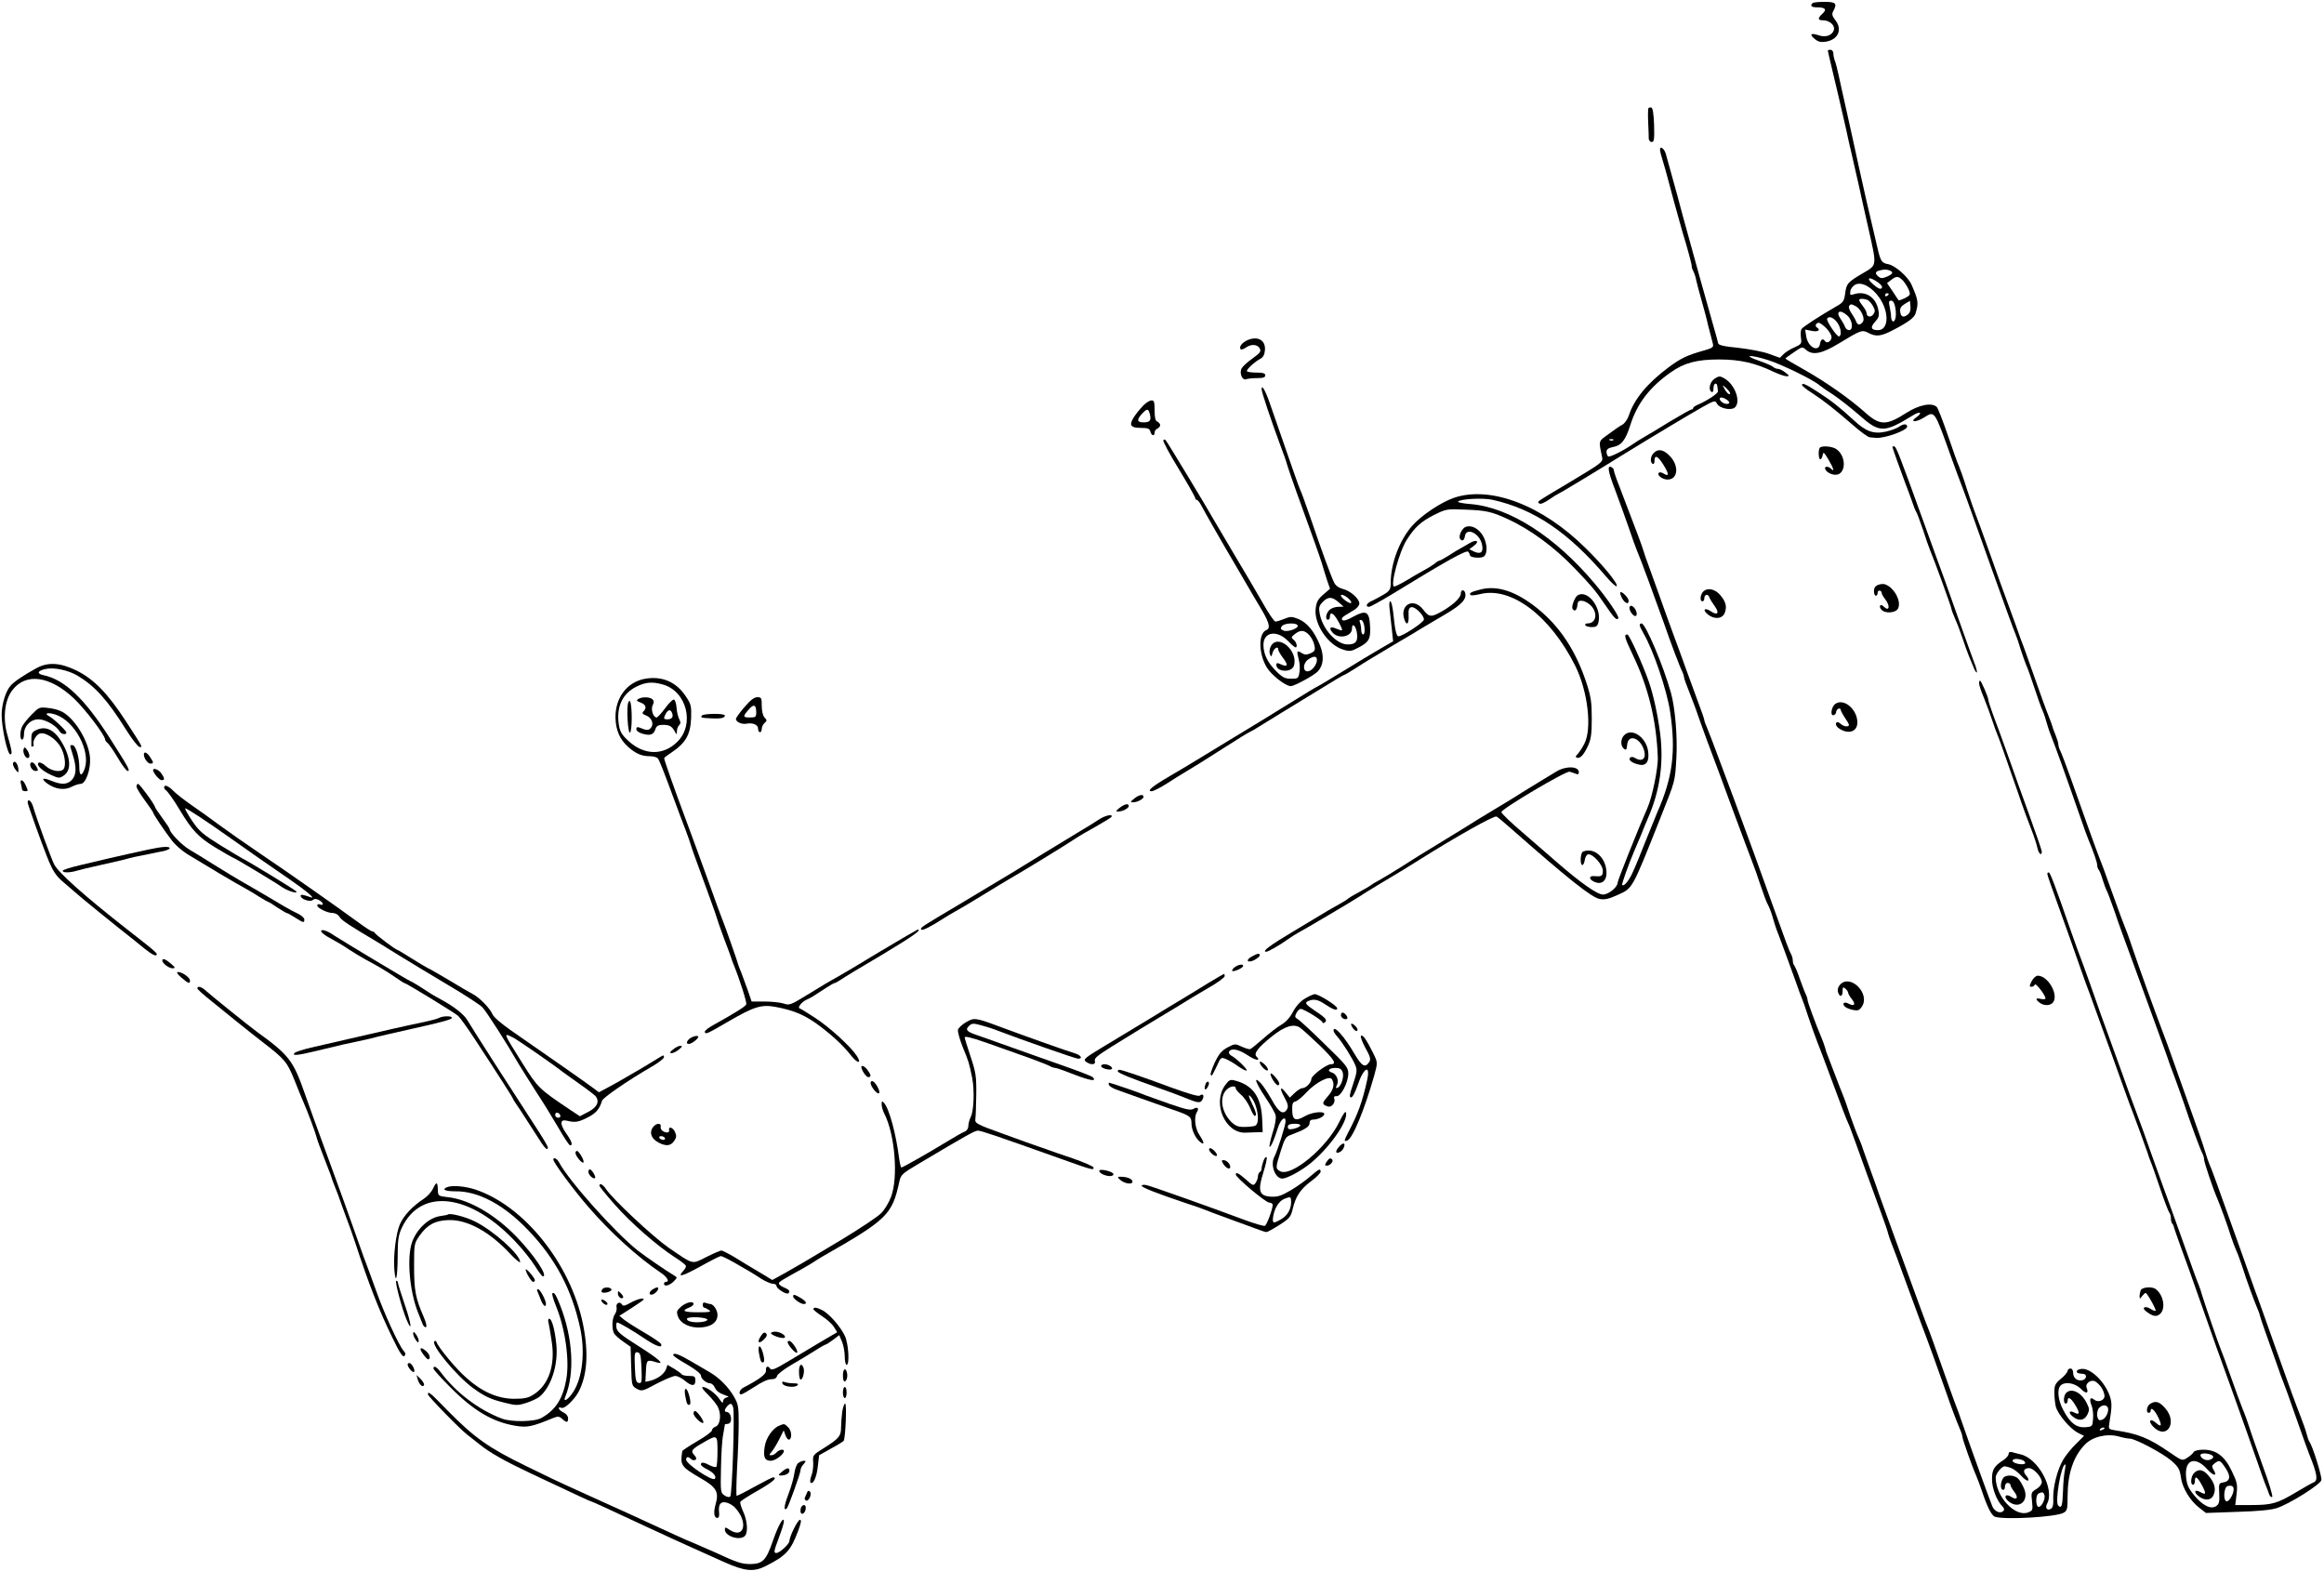 <?xml version="1.0" standalone="no"?>
<!DOCTYPE svg PUBLIC "-//W3C//DTD SVG 20010904//EN"
 "http://www.w3.org/TR/2001/REC-SVG-20010904/DTD/svg10.dtd">
<svg version="1.0" xmlns="http://www.w3.org/2000/svg"
 width="1260pt" height="852pt" viewBox="0 0 1260 852"
 preserveAspectRatio="xMidYMid meet">
<g transform="translate(0,852) scale(0.1,-0.1)"
fill="#000000" stroke="none">
<path d="M9827 8503 c-15 -15 -5 -23 27 -23 43 0 52 -12 26 -35 -26 -24 -25
-35 3 -35 35 0 66 -26 60 -51 -8 -31 -45 -44 -84 -30 -42 14 -51 5 -19 -21 18
-15 33 -18 59 -14 68 11 92 67 50 119 -16 21 -18 31 -10 46 23 42 15 51 -47
51 -32 0 -62 -3 -65 -7z"/>
<path d="M9910 8245 c0 -3 9 -40 19 -83 17 -68 55 -234 81 -347 4 -22 17 -78
28 -125 11 -47 29 -128 41 -180 11 -52 35 -157 52 -233 45 -200 46 -193 -27
-236 -87 -51 -93 -58 -100 -111 -6 -44 -10 -50 -53 -74 -88 -51 -173 -106
-184 -120 -4 -6 -5 -27 -3 -46 5 -33 3 -36 -34 -53 -22 -9 -49 -26 -60 -37
l-20 -20 -58 21 c-31 12 -106 26 -166 33 -84 8 -110 15 -111 26 -2 9 -10 40
-19 70 -17 57 -147 525 -172 618 -8 28 -20 76 -28 105 -30 109 -56 203 -64
231 -8 30 -32 48 -32 24 0 -7 7 -35 16 -63 8 -27 17 -57 19 -66 5 -22 75 -278
86 -314 30 -97 52 -181 51 -188 -1 -4 3 -17 9 -28 6 -12 13 -33 15 -47 3 -15
17 -67 31 -117 14 -49 27 -98 29 -108 2 -10 6 -27 9 -37 3 -10 8 -29 11 -42 3
-13 8 -32 11 -43 4 -17 -3 -22 -44 -34 -94 -26 -130 -43 -197 -93 -115 -86
-187 -173 -215 -261 -7 -20 -22 -42 -34 -49 -12 -6 -46 -29 -75 -51 -58 -42
-55 -33 -36 -125 6 -27 0 -31 -168 -132 -201 -120 -184 -108 -172 -120 5 -5
26 3 52 21 23 16 44 29 46 29 4 0 197 116 351 212 174 107 361 219 437 262 65
36 67 36 77 17 14 -25 75 -38 96 -21 36 30 2 126 -57 159 -23 13 -28 13 -52
-2 -26 -18 -36 -60 -16 -72 6 -4 10 5 10 19 0 14 5 26 10 26 9 0 11 -5 14 -42
1 -11 -56 -49 -106 -71 -16 -6 -28 -15 -28 -19 0 -4 -4 -8 -9 -8 -5 0 -58 -30
-118 -66 -59 -37 -124 -75 -143 -86 -19 -11 -46 -28 -60 -38 -51 -35 -122 -70
-131 -65 -5 4 -9 15 -9 25 0 14 10 21 34 26 46 8 69 36 95 119 37 117 105 206
219 286 73 52 143 70 262 70 113 0 197 -19 296 -67 28 -13 60 -24 70 -24 17 0
16 3 -6 20 -14 11 -32 20 -40 20 -9 0 -21 5 -27 11 -5 5 -41 21 -79 34 -89 31
-45 33 51 3 73 -23 246 -107 280 -137 11 -9 45 -33 77 -53 31 -21 91 -68 135
-106 114 -101 136 -101 296 -3 38 24 53 13 16 -12 -38 -27 -1 -28 42 -1 60 37
55 44 150 -221 22 -60 43 -119 48 -130 11 -25 90 -246 166 -460 67 -188 123
-342 135 -370 5 -11 16 -45 25 -75 10 -30 23 -68 30 -85 8 -16 28 -73 45 -125
17 -52 37 -108 45 -125 7 -16 18 -49 24 -72 6 -22 19 -58 28 -80 15 -37 72
-194 148 -413 20 -58 40 -114 45 -125 31 -75 50 -130 50 -144 0 -10 4 -21 8
-26 5 -6 15 -30 22 -55 8 -25 17 -49 20 -55 4 -5 24 -57 44 -115 19 -58 63
-179 97 -270 33 -91 71 -194 84 -230 13 -36 40 -110 60 -165 20 -55 40 -111
45 -125 4 -14 22 -63 40 -110 17 -47 40 -110 50 -140 34 -104 90 -255 100
-272 5 -10 10 -25 10 -35 0 -15 50 -163 70 -208 14 -31 59 -154 76 -210 9 -27
21 -59 26 -70 6 -11 21 -51 34 -90 22 -71 67 -193 83 -230 5 -11 12 -29 14
-40 3 -11 17 -54 32 -95 15 -41 40 -113 57 -160 16 -47 33 -94 38 -105 5 -11
37 -99 70 -195 34 -96 65 -184 70 -195 43 -106 49 -142 24 -152 -8 -3 -51 -27
-96 -54 -100 -60 -130 -69 -241 -69 l-88 0 7 59 c6 52 3 65 -26 125 -38 81
-85 116 -154 116 -27 0 -48 -5 -53 -13 -4 -8 -20 -22 -35 -31 -26 -17 -27 -17
-94 29 -113 78 -172 102 -296 120 -36 6 -37 7 -32 38 14 85 15 109 4 144 -27
81 -105 157 -156 151 -14 -2 -24 -7 -24 -13 0 -10 4 -11 35 -14 21 -2 19 -28
-4 -34 -27 -7 -51 11 -51 38 0 16 -6 25 -15 25 -8 0 -15 -6 -15 -12 0 -7 -16
-27 -36 -43 -32 -27 -36 -36 -36 -75 0 -25 4 -59 8 -77 12 -42 76 -118 119
-141 l34 -17 -44 -44 c-25 -24 -56 -63 -69 -85 -32 -54 -56 -151 -54 -210 2
-32 -2 -50 -12 -56 -21 -13 -34 4 -21 28 42 78 -49 246 -145 267 -16 4 -37 9
-46 12 -11 3 -18 -1 -18 -10 0 -8 -12 -22 -26 -32 -53 -34 -64 -53 -64 -105 0
-50 26 -117 57 -148 9 -9 11 -18 5 -24 -16 -16 -45 -5 -59 22 -9 20 -116 314
-175 485 -5 17 -14 39 -18 50 -5 11 -20 54 -35 95 -90 255 -116 327 -124 345
-9 21 -42 111 -171 465 -45 124 -84 232 -87 240 -3 8 -7 20 -9 25 -1 6 -19 55
-39 110 -20 55 -40 112 -45 126 -4 15 -15 42 -23 60 -9 19 -30 75 -47 124 -16
50 -34 99 -39 110 -5 11 -23 58 -41 105 -18 47 -36 94 -40 105 -5 11 -12 31
-15 45 -4 14 -13 39 -20 55 -31 73 -75 193 -75 203 0 7 -4 20 -9 30 -5 9 -19
46 -32 82 -12 36 -26 69 -31 75 -4 5 -8 17 -8 27 0 10 -4 26 -10 36 -10 17
-27 64 -100 267 -64 180 -137 379 -206 565 -36 96 -75 200 -86 230 -27 73 -48
128 -64 167 -8 17 -14 35 -14 40 0 4 -15 49 -34 98 -18 50 -47 128 -64 175
-17 47 -49 137 -73 200 -23 63 -60 165 -81 225 -22 61 -46 128 -54 150 -9 22
-19 54 -24 70 -8 27 -35 99 -130 347 -17 42 -30 81 -30 87 0 5 -4 13 -10 16
-28 18 -24 -16 17 -122 24 -65 58 -158 75 -208 16 -49 36 -103 43 -120 16 -35
99 -261 145 -390 43 -124 90 -247 101 -267 5 -10 9 -23 9 -29 0 -6 14 -45 31
-87 17 -43 32 -84 35 -92 2 -8 29 -82 59 -165 31 -82 95 -253 141 -380 47
-126 93 -250 103 -275 10 -25 31 -83 46 -130 16 -47 33 -94 40 -105 6 -11 18
-40 25 -65 7 -25 16 -54 20 -65 11 -26 75 -201 107 -290 13 -38 28 -79 33 -90
5 -11 20 -54 33 -95 14 -41 36 -104 50 -140 27 -69 31 -80 57 -150 87 -234 93
-251 120 -312 5 -13 20 -54 34 -93 26 -73 88 -244 138 -380 16 -44 32 -89 34
-100 3 -11 9 -29 13 -40 16 -41 51 -133 91 -245 23 -63 55 -149 70 -190 45
-118 106 -287 140 -385 33 -96 54 -150 76 -203 8 -18 14 -38 14 -44 0 -11 52
-159 76 -213 7 -16 20 -52 29 -78 30 -90 53 -135 72 -141 57 -17 330 -1 371
22 20 11 22 20 22 90 0 121 31 215 93 279 40 43 119 62 183 45 24 -7 52 -12
61 -12 30 0 180 -80 226 -120 38 -33 45 -47 51 -88 7 -58 50 -129 100 -167
l36 -28 168 6 c109 3 184 10 215 20 67 21 236 127 243 152 4 18 -47 184 -66
210 -4 6 -10 24 -14 40 -4 17 -18 57 -31 90 -29 75 -55 144 -151 415 -42 118
-84 238 -95 265 -10 28 -50 140 -89 250 -125 350 -150 420 -160 440 -5 11 -16
43 -24 70 -8 28 -42 127 -76 220 -33 94 -77 215 -96 270 -19 55 -48 134 -64
175 -35 92 -123 335 -162 450 -15 47 -33 94 -38 105 -5 11 -37 97 -70 190 -33
94 -65 179 -70 190 -9 21 -85 233 -155 431 -24 67 -48 130 -54 142 -6 11 -11
27 -11 35 0 8 -7 31 -15 51 -8 20 -16 39 -16 43 -1 5 -10 31 -21 58 -19 47
-41 109 -103 285 -14 41 -30 84 -34 95 -5 11 -23 61 -40 110 -18 50 -41 113
-51 140 -11 28 -51 140 -90 250 -39 110 -75 209 -80 220 -5 11 -25 70 -45 130
-19 61 -40 119 -45 130 -6 11 -32 85 -59 164 -27 79 -54 148 -60 154 -26 26
-96 13 -166 -32 -107 -69 -143 -69 -222 2 -84 75 -212 165 -330 232 -57 32
-103 59 -103 61 0 2 21 17 46 34 44 31 46 31 65 14 36 -32 85 -23 179 34 120
73 126 75 160 57 42 -22 68 -19 135 16 79 41 113 66 120 88 18 58 16 73 -21
157 -18 42 -87 103 -124 111 -39 7 -44 15 -63 98 -55 232 -69 296 -102 445
-20 91 -49 226 -66 300 -17 74 -35 158 -41 185 -6 28 -14 60 -19 73 -5 13 -9
32 -9 42 0 11 -7 20 -15 20 -8 0 -15 -2 -15 -5z m334 -1191 c24 -9 19 -20 -14
-34 -24 -10 -33 -10 -45 0 -20 16 -19 27 3 33 27 7 39 7 56 1z m74 -56 c11
-13 25 -35 31 -50 10 -25 8 -29 -20 -44 -17 -8 -33 -14 -35 -12 -2 2 -17 24
-33 49 l-30 44 22 17 c29 23 39 22 65 -4z m-136 -9 c20 -15 26 -25 19 -32 -7
-7 -21 0 -46 22 -41 36 -21 44 27 10z m8 -84 c54 -79 50 -175 -8 -175 -38 0
-43 15 -17 44 21 23 25 34 19 64 -12 70 -69 107 -132 87 -21 -7 -23 -5 -20 16
1 13 14 29 27 36 35 17 91 -14 131 -72z m50 21 c0 -3 -4 -8 -10 -11 -5 -3 -10
-1 -10 4 0 6 5 11 10 11 6 0 10 -2 10 -4z m-115 -32 c8 -4 22 -19 30 -34 12
-23 12 -30 1 -45 -13 -18 -36 -13 -36 8 0 7 -9 23 -20 37 -11 14 -20 28 -20
33 0 9 22 9 45 1z m150 -38 c8 -41 3 -76 -10 -79 -5 -1 -11 9 -12 23 0 14 -4
40 -8 58 -6 25 -4 32 8 32 10 0 18 -12 22 -34z m68 -42 c-24 -18 -37 -13 -41
17 -2 17 5 29 25 41 l28 17 3 -30 c2 -21 -3 -35 -15 -45z m-282 46 c29 -16 53
-68 38 -86 -15 -19 -28 -18 -36 4 -3 9 -15 29 -25 44 -11 16 -16 32 -13 38 8
13 12 12 36 0z m-44 -52 c27 -25 32 -78 8 -78 -9 0 -18 8 -22 18 -3 9 -14 29
-24 43 -29 42 -2 54 38 17z m-58 -34 c21 -27 28 -69 13 -78 -11 -6 -72 85 -66
96 10 16 33 7 53 -18z m-58 -33 c16 -16 29 -38 29 -49 0 -22 -26 -37 -35 -22
-11 17 -23 11 -27 -12 -7 -51 -65 -22 -75 37 l-6 38 36 -7 c35 -7 50 5 27 19
-12 7 -4 25 11 25 6 0 24 -13 40 -29z m-521 -353 c0 -14 -19 1 -31 25 -12 22
-12 22 10 3 11 -11 21 -23 21 -28z m-5 -48 c3 -6 -3 -10 -13 -10 -21 0 -46 23
-36 33 8 7 40 -8 49 -23z m-628 -206 c-3 -3 -12 -4 -19 -1 -8 3 -5 6 6 6 11 1
17 -2 13 -5z m2647 -5138 c9 -14 16 -34 16 -45 0 -24 -35 -37 -56 -20 -21 18
-28 4 -15 -29 7 -16 11 -49 9 -73 -3 -43 -4 -44 -41 -47 -48 -4 -83 22 -119
90 -30 54 -37 115 -16 136 23 23 77 14 109 -17 29 -30 45 -27 32 5 -9 23 23
47 47 34 9 -5 25 -20 34 -34z m36 -118 c-1 -29 -22 -58 -44 -58 -19 0 -22 50
-4 68 21 21 48 14 48 -10z m-20 -102 c0 -2 -7 -7 -16 -10 -8 -3 -12 -2 -9 4 6
10 25 14 25 6z m574 -142 c22 -8 20 -21 -4 -29 -21 -7 -50 9 -50 26 0 10 31
12 54 3z m-1020 -30 c9 -3 16 -10 16 -16 0 -14 -63 -5 -68 10 -4 13 25 16 52
6z m1004 -51 c33 -37 56 -38 33 -2 -10 18 -10 23 6 35 26 20 30 18 60 -27 30
-45 24 -71 -16 -77 -21 -3 -22 -8 -19 -59 2 -46 0 -57 -17 -69 -29 -19 -73 3
-120 60 -31 38 -39 57 -43 100 -8 94 50 113 116 39z m-773 -5 c-4 -18 -9 -67
-10 -111 -3 -82 -8 -98 -26 -80 -19 19 16 223 38 223 3 0 1 -14 -2 -32z m-292
13 c14 -5 39 -24 55 -42 17 -19 34 -30 38 -26 4 4 -1 16 -10 26 -21 23 -14 41
15 41 25 0 68 -48 69 -75 0 -12 -12 -28 -29 -38 -28 -17 -30 -20 -24 -67 5
-47 4 -50 -21 -60 -71 -27 -176 86 -176 189 0 21 32 61 49 61 5 0 21 -4 34 -9z
m1207 -116 c0 -25 -23 -65 -37 -65 -21 0 -17 78 5 83 22 5 32 -1 32 -18z
m-1026 -30 c7 -20 -14 -65 -31 -65 -17 0 -18 66 0 73 20 9 25 8 31 -8z"/>
<path d="M11202 968 c-15 -15 -16 -58 -2 -58 6 0 10 7 10 15 0 25 17 17 39
-19 28 -44 28 -60 0 -46 -31 17 -38 1 -10 -21 32 -26 63 -21 79 13 11 23 10
32 -4 60 -29 59 -83 85 -112 56z"/>
<path d="M11896 534 c-18 -17 -22 -64 -6 -64 6 0 10 9 10 20 0 31 13 24 38
-22 25 -47 23 -55 -8 -38 -31 17 -39 2 -11 -21 33 -27 69 -25 82 5 15 32 6 67
-27 105 -28 34 -54 39 -78 15z"/>
<path d="M10862 508 c-16 -20 -19 -61 -4 -65 7 -3 12 4 12 16 0 12 6 21 15 21
8 0 15 -5 15 -11 0 -6 9 -22 20 -36 25 -32 16 -49 -15 -29 -33 22 -45 -1 -14
-25 56 -44 111 3 83 70 -8 19 -22 43 -31 53 -19 21 -66 24 -81 6z"/>
<path d="M8937 7933 c-2 -4 -3 -39 -1 -78 2 -38 3 -78 3 -87 1 -10 8 -18 16
-18 13 0 15 15 13 92 -2 58 -7 93 -15 95 -6 2 -13 0 -16 -4z"/>
<path d="M6764 6676 c-30 -13 -49 -38 -37 -50 3 -3 15 1 27 9 29 21 63 19 76
-4 8 -17 3 -24 -40 -55 -27 -19 -53 -43 -58 -53 -14 -25 3 -67 24 -59 9 3 36
6 60 6 32 0 44 4 44 15 0 11 -12 15 -50 15 -27 0 -50 4 -50 8 0 12 45 52 72
66 16 8 24 22 26 47 5 54 -38 79 -94 55z"/>
<path d="M9770 6433 c0 -5 24 -25 53 -43 63 -41 118 -84 220 -172 43 -38 85
-69 95 -69 9 -1 24 -2 32 -3 47 -4 170 40 170 61 0 17 -21 16 -46 -2 -12 -8
-43 -19 -68 -25 -68 -15 -110 0 -177 63 -75 69 -123 107 -192 151 -66 43 -87
52 -87 39z"/>
<path d="M6840 6410 c0 -16 49 -162 100 -300 18 -47 36 -98 40 -115 5 -16 27
-81 49 -142 101 -278 123 -341 138 -388 8 -27 21 -70 29 -94 l15 -43 -37 -32
c-29 -25 -37 -40 -41 -77 -9 -83 67 -196 149 -221 36 -11 44 -10 85 12 56 29
65 47 61 117 -4 78 -22 87 -90 50 -33 -19 -54 -25 -60 -19 -7 7 -1 16 16 26
14 9 37 23 51 31 14 9 25 24 25 33 0 26 -49 69 -90 79 -22 6 -39 18 -47 35
-16 31 -69 177 -129 353 -25 72 -49 139 -55 150 -8 17 -45 124 -165 470 -24
69 -44 103 -44 75z m480 -1144 c7 -9 8 -16 3 -16 -14 0 -53 30 -53 41 0 12 32
-4 50 -25z m-63 -11 l28 -24 -29 -1 c-16 0 -38 -7 -48 -17 -19 -17 -25 -53 -8
-53 6 0 10 6 10 14 0 33 20 23 44 -20 15 -26 25 -49 22 -51 -2 -2 -15 2 -30 8
-34 16 -44 5 -21 -21 33 -37 105 -22 105 22 0 32 19 19 26 -19 9 -49 -5 -68
-51 -67 -61 2 -135 84 -150 167 -6 32 -4 42 16 63 29 30 51 30 86 -1z m141
-138 c2 -21 -1 -37 -7 -37 -6 0 -11 11 -11 24 0 13 -3 32 -7 42 -4 12 -2 15 8
12 8 -2 15 -21 17 -41z"/>
<path d="M6199 6322 c-45 -48 -72 -90 -66 -106 5 -11 20 -16 53 -16 37 0 47
-4 51 -20 6 -23 23 -27 23 -5 0 9 7 18 15 21 8 4 15 12 15 19 0 7 -7 15 -15
19 -11 4 -15 21 -15 61 0 46 -3 55 -17 54 -10 0 -30 -13 -44 -27z m35 -47 c9
-35 1 -45 -35 -45 -35 0 -37 15 -7 47 27 29 34 29 42 -2z"/>
<path d="M6307 6133 c-3 -5 34 -75 84 -156 49 -81 89 -152 89 -157 0 -6 4 -10
8 -10 5 0 15 -12 23 -27 14 -28 139 -246 168 -294 9 -15 40 -69 70 -120 30
-52 72 -123 93 -158 40 -68 47 -98 24 -107 -44 -17 -43 -126 1 -201 24 -41
102 -103 131 -103 20 0 128 59 147 80 31 34 35 83 11 143 -31 75 -70 122 -117
141 -35 14 -43 14 -75 1 -20 -8 -42 -15 -49 -15 -7 0 -38 46 -70 103 -32 56
-98 169 -147 250 -48 81 -99 167 -112 190 -47 83 -258 432 -266 440 -4 5 -10
5 -13 0z m728 -1003 c10 -16 -56 -40 -78 -28 -15 7 -16 12 -6 24 13 16 75 19
84 4z m63 -53 c12 -13 25 -37 28 -55 6 -27 3 -33 -21 -44 -21 -9 -31 -9 -47 1
-27 17 -29 12 -17 -33 6 -22 8 -54 4 -72 -5 -32 -8 -34 -45 -34 -33 0 -47 7
-81 41 -47 47 -69 93 -69 143 0 71 74 82 134 20 18 -19 36 -34 40 -34 12 0 6
28 -10 41 -15 12 -14 15 6 31 30 24 52 23 78 -5z m42 -135 c0 -27 -29 -62 -51
-62 -27 0 -25 44 3 64 30 21 48 20 48 -2z"/>
<path d="M6890 5016 c-7 -14 -9 -32 -5 -43 7 -16 8 -15 14 6 7 26 31 41 31 20
0 -7 12 -27 26 -46 30 -39 26 -52 -11 -35 -20 9 -25 9 -25 -3 0 -39 83 -43 95
-5 26 82 -87 177 -125 106z"/>
<path d="M9867 6093 c-10 -10 -8 -63 2 -63 5 0 11 10 13 23 3 19 7 16 31 -24
28 -48 35 -71 15 -51 -16 16 -39 15 -32 -2 9 -22 52 -38 74 -26 41 22 33 103
-14 135 -21 15 -77 20 -89 8z"/>
<path d="M10260 6097 c0 -5 45 -131 70 -197 12 -30 28 -75 37 -100 8 -25 18
-49 22 -55 4 -5 20 -48 36 -95 15 -47 33 -98 40 -115 21 -48 115 -307 115
-316 0 -5 9 -28 19 -52 11 -23 29 -71 41 -107 12 -36 27 -78 34 -95 7 -16 19
-45 26 -63 7 -18 15 -30 18 -28 2 3 -4 29 -16 58 -11 29 -48 132 -82 228 -34
96 -70 198 -80 225 -10 28 -58 157 -105 289 -140 388 -155 426 -166 426 -5 0
-9 -1 -9 -3z"/>
<path d="M8966 6064 c-18 -17 -21 -50 -6 -59 6 -3 10 3 10 14 0 37 17 31 48
-18 32 -52 32 -68 1 -48 -10 6 -21 8 -25 4 -13 -12 18 -37 47 -37 58 0 64 77
9 131 -32 32 -61 37 -84 13z"/>
<path d="M7883 5821 c-70 -24 -175 -94 -225 -150 -70 -79 -118 -205 -118 -312
0 -34 -5 -42 -37 -62 -21 -12 -50 -28 -65 -35 -29 -12 -38 -32 -15 -32 6 0 59
29 117 64 312 191 413 247 421 234 5 -7 9 -16 9 -19 0 -12 54 -17 72 -8 25 13
23 73 -3 116 -23 38 -61 57 -91 47 -20 -6 -42 -49 -32 -65 10 -16 23 -10 26
13 7 52 80 17 93 -44 9 -41 -6 -55 -42 -39 l-27 13 24 18 c34 25 17 38 -21 16
-16 -10 -40 -23 -52 -30 -12 -6 -41 -24 -64 -39 -24 -15 -46 -27 -50 -27 -3 0
-14 -6 -22 -14 -9 -7 -36 -25 -61 -38 -25 -14 -69 -39 -98 -57 -29 -17 -57
-31 -63 -31 -24 0 27 190 69 255 44 68 75 96 145 132 68 34 71 34 170 30 113
-4 144 -11 231 -51 122 -56 253 -152 363 -267 93 -97 110 -117 164 -196 51
-75 64 -89 73 -75 6 10 -59 106 -127 187 -214 255 -462 414 -673 432 -40 3
-71 9 -69 13 9 15 136 22 188 10 226 -51 409 -175 614 -415 28 -33 54 -57 58
-53 11 10 -72 112 -167 205 -236 234 -517 341 -715 274z"/>
<path d="M10183 5349 c-16 -6 -23 -17 -23 -34 0 -14 5 -25 10 -25 6 0 10 7 10
16 0 17 21 15 22 -1 0 -6 9 -21 19 -34 29 -37 22 -70 -9 -39 -17 17 -28 2 -12
-17 19 -23 77 -19 90 5 21 38 -20 115 -70 132 -8 3 -25 2 -37 -3z"/>
<path d="M8027 5324 c-52 -13 -64 -20 -54 -30 3 -4 27 -1 52 5 168 42 379
-117 515 -388 69 -138 93 -343 49 -425 -11 -22 -28 -46 -36 -55 -11 -10 -12
-16 -4 -19 18 -6 37 14 60 63 17 37 21 64 21 149 0 88 -4 118 -29 194 -57 173
-143 304 -264 402 -115 93 -218 128 -310 104z"/>
<path d="M9238 5316 c-19 -14 -25 -56 -8 -56 6 0 10 6 10 14 0 23 19 29 27 9
3 -10 17 -32 30 -50 27 -37 15 -52 -22 -27 -33 22 -47 8 -16 -17 35 -29 79
-25 92 8 13 34 6 60 -23 95 -27 33 -66 43 -90 24z"/>
<path d="M7920 5302 c0 -23 -41 -61 -101 -96 -60 -34 -71 -33 -103 9 -54 70
-132 24 -100 -59 12 -30 23 -16 21 26 -2 33 2 43 15 46 20 4 68 -43 68 -67 0
-15 -116 -91 -138 -91 -11 0 -19 34 -28 125 -4 36 -11 65 -16 65 -6 0 -7 -18
-4 -42 3 -24 8 -73 12 -109 l7 -66 -69 -40 c-38 -22 -128 -76 -199 -120 -72
-44 -135 -82 -140 -84 -6 -2 -65 -37 -130 -78 -98 -61 -276 -170 -345 -211 -8
-5 -58 -35 -110 -67 -129 -78 -117 -72 -218 -131 -96 -56 -127 -82 -98 -82 9
0 47 19 84 43 36 23 74 47 83 52 46 27 135 82 234 146 61 39 119 75 130 80 11
5 32 17 47 27 15 9 71 44 125 77 54 33 151 92 216 132 64 40 120 73 123 73 3
0 29 15 57 33 29 19 74 47 101 63 27 16 65 39 85 51 20 12 56 33 81 48 25 14
65 38 90 54 25 15 87 52 137 81 90 53 117 83 106 118 -7 18 -23 14 -23 -6z"/>
<path d="M8787 5293 c13 -38 43 -58 43 -30 0 14 -31 47 -43 47 -3 0 -4 -8 0
-17z"/>
<path d="M8553 5292 c-15 -10 -35 -61 -27 -73 10 -17 23 -9 26 19 2 22 7 27
28 24 14 -1 35 -14 48 -28 36 -41 25 -94 -21 -94 -10 0 -15 -4 -12 -10 3 -5
19 -10 35 -10 23 0 31 5 36 25 20 79 -59 181 -113 147z"/>
<path d="M8836 5231 c-8 -13 15 -51 30 -51 15 0 7 35 -11 50 -9 7 -15 8 -19 1z"/>
<path d="M8890 5131 c0 -6 9 -25 20 -44 53 -90 128 -310 145 -427 32 -214 14
-355 -70 -545 -7 -16 -34 -84 -61 -150 -26 -66 -57 -143 -70 -170 -21 -49 -49
-83 -59 -73 -4 4 35 113 65 183 5 11 21 49 36 85 14 36 32 79 39 95 64 146 86
297 66 457 -12 96 -37 213 -62 283 -36 102 -106 255 -116 255 -20 0 -16 -15
32 -116 82 -171 126 -353 133 -549 3 -57 -31 -220 -56 -275 -40 -89 -162 -394
-162 -406 0 -24 -49 -64 -79 -64 -31 0 -121 63 -251 176 -36 31 -118 102 -182
158 -65 55 -118 106 -118 113 0 17 351 225 370 219 8 -2 23 -7 33 -11 12 -5
17 -3 17 8 0 33 -69 36 -122 4 -53 -32 -196 -119 -223 -137 -13 -8 -68 -42
-122 -74 -54 -32 -120 -73 -148 -91 -27 -17 -97 -60 -155 -95 -58 -35 -141
-86 -185 -115 -44 -28 -100 -62 -125 -76 -25 -13 -47 -27 -50 -30 -3 -3 -30
-19 -60 -35 -30 -16 -57 -32 -60 -35 -3 -4 -23 -17 -45 -29 -22 -12 -52 -29
-67 -38 -15 -9 -97 -59 -183 -110 -131 -78 -176 -112 -150 -112 11 0 69 33
114 65 25 17 51 34 56 36 14 6 304 177 335 198 14 10 62 39 108 67 139 83 145
87 212 129 198 125 411 245 424 238 7 -4 42 -33 77 -64 310 -273 438 -375 482
-383 27 -5 50 0 100 23 79 36 75 28 227 411 85 214 81 198 89 335 6 111 -7
269 -30 350 -41 147 -138 375 -159 375 -5 0 -10 -4 -10 -9z"/>
<path d="M195 4896 c-67 -37 -119 -72 -137 -93 -27 -29 -49 -102 -49 -159 0
-70 31 -214 47 -214 12 0 9 19 -15 102 -27 90 -17 191 26 246 73 96 204 78
335 -46 60 -57 168 -199 168 -222 0 -4 6 -13 14 -19 8 -7 33 -43 56 -82 22
-38 46 -69 52 -69 16 0 5 19 -99 182 -136 212 -243 313 -356 337 -39 8 -35 24
10 34 45 10 122 -6 173 -36 95 -57 162 -131 264 -294 32 -51 65 -93 73 -93 17
0 21 -8 -74 139 -99 152 -173 228 -267 275 -90 44 -157 48 -221 12z"/>
<path d="M3498 4840 c-98 -17 -163 -103 -161 -212 2 -68 23 -117 70 -159 42
-36 72 -49 117 -49 19 0 38 -6 43 -12 10 -15 35 -79 88 -223 20 -55 48 -129
62 -165 14 -36 26 -72 28 -80 2 -8 13 -40 24 -70 66 -180 112 -307 116 -322 2
-9 20 -61 40 -115 21 -54 38 -102 40 -108 1 -5 7 -22 13 -36 32 -78 72 -204
68 -214 -4 -12 -61 -47 -174 -110 -30 -16 -53 -34 -51 -40 5 -14 10 -12 125
55 141 82 181 95 258 81 105 -20 162 -45 242 -105 70 -53 128 -107 170 -161
35 -44 58 -42 28 2 -32 49 -147 154 -224 204 -41 27 -79 50 -85 52 -13 5 13
36 40 48 21 9 34 17 102 62 23 15 44 27 48 27 3 0 18 8 33 18 15 11 116 72
225 136 166 100 218 136 192 136 -2 0 -93 -53 -202 -118 -109 -66 -211 -127
-228 -136 -42 -23 -88 -50 -182 -108 -76 -47 -85 -49 -114 -39 -18 6 -64 11
-103 11 l-71 0 -22 64 c-13 35 -28 77 -34 93 -7 15 -13 33 -15 38 -4 18 -75
219 -84 240 -5 11 -39 103 -75 205 -37 102 -89 246 -117 320 -82 220 -129 355
-127 360 1 3 18 16 38 29 79 53 104 97 108 187 2 66 0 76 -29 119 -52 78 -128
111 -220 95z m95 -31 c131 -36 176 -218 78 -312 -76 -75 -181 -72 -265 7 -36
33 -45 50 -51 88 -14 95 19 167 95 205 50 25 86 28 143 12z"/>
<path d="M3460 4730 c-11 -7 -9 -11 13 -19 29 -11 35 -29 15 -49 -8 -8 -5 -14
15 -21 30 -12 44 -46 26 -67 -12 -15 -24 -15 -61 1 -13 5 -18 2 -18 -8 0 -10
14 -20 37 -26 40 -11 58 -4 68 30 5 13 16 19 38 19 37 0 49 -7 65 -35 11 -20
11 -20 12 1 0 11 5 25 12 32 9 9 9 17 0 34 -6 13 -13 41 -14 62 -2 22 -8 41
-14 43 -6 2 -28 -19 -48 -47 -20 -27 -41 -50 -46 -50 -19 0 -33 46 -21 67 7
14 7 23 -1 31 -14 14 -57 15 -78 2z m184 -76 c8 -21 -1 -34 -25 -34 -22 0 -23
4 -9 31 13 23 26 24 34 3z"/>
<path d="M3406 4710 c-10 -26 -2 -165 9 -162 6 1 10 36 10 78 0 76 -9 113 -19
84z"/>
<path d="M10730 4815 c0 -9 11 -43 26 -78 14 -34 34 -89 45 -122 11 -33 24
-69 29 -80 9 -21 26 -69 110 -310 26 -78 60 -169 74 -204 14 -35 28 -79 32
-97 6 -32 24 -48 24 -21 0 6 -32 100 -71 207 -39 107 -82 227 -95 265 -48 134
-75 210 -100 275 -13 36 -24 70 -24 76 0 14 -39 104 -45 104 -3 0 -5 -7 -5
-15z"/>
<path d="M4036 4686 c-25 -29 -46 -58 -46 -64 0 -16 31 -30 55 -26 36 7 65 -5
65 -26 0 -11 5 -20 10 -20 6 0 10 8 10 19 0 10 7 24 15 31 14 12 14 15 0 30
-9 10 -15 35 -15 63 0 43 -2 47 -24 47 -17 0 -38 -16 -70 -54z m64 -27 c0 -27
-3 -29 -36 -29 -38 0 -38 6 -1 47 24 27 37 21 37 -18z"/>
<path d="M9951 4704 c-23 -16 -30 -69 -8 -61 6 2 12 10 12 17 0 7 6 15 13 18
6 2 12 -1 12 -7 0 -5 12 -27 26 -48 22 -33 23 -38 9 -41 -9 -2 -25 4 -35 13
-13 11 -20 13 -25 5 -4 -6 1 -18 11 -26 51 -38 104 -24 104 29 0 71 -73 133
-119 101z"/>
<path d="M172 4646 c-22 -22 -45 -51 -51 -63 -14 -27 -14 -73 -1 -73 6 0 10
13 10 29 0 45 35 81 79 81 37 0 96 -34 114 -65 8 -16 37 -21 37 -7 0 10 -69
76 -94 89 -31 17 -4 22 37 8 102 -35 188 -195 157 -290 -16 -47 -30 -44 -30 6
0 55 -20 119 -37 119 -16 0 -16 5 2 -54 21 -67 19 -108 -5 -134 -25 -26 -55
-28 -110 -6 -51 21 -61 13 -21 -16 42 -29 91 -36 129 -16 17 9 39 16 49 16 28
0 56 79 51 143 -8 91 -84 214 -153 249 -17 9 -51 18 -77 20 -44 5 -48 3 -86
-36z"/>
<path d="M3805 4640 c-7 -11 -6 -12 55 -15 49 -2 70 2 70 16 0 12 -117 11
-125 -1z"/>
<path d="M202 4564 c-27 -11 -32 -18 -32 -49 0 -19 0 -37 0 -40 0 -3 3 -4 8
-2 4 1 6 6 4 11 -5 16 10 46 29 57 28 15 91 -23 118 -72 22 -38 30 -96 17
-117 -13 -22 -68 -13 -97 14 -15 14 -33 23 -39 19 -17 -11 17 -44 68 -67 39
-18 45 -18 66 -4 44 28 41 96 -8 180 -39 67 -85 91 -134 70z"/>
<path d="M8806 4534 c-20 -19 -21 -58 -2 -73 12 -10 15 -7 18 21 6 65 79 34
94 -40 8 -37 -16 -53 -49 -33 -12 8 -23 9 -29 3 -12 -12 11 -30 50 -38 39 -8
56 20 47 77 -13 75 -89 124 -129 83z"/>
<path d="M128 4459 c-6 -17 9 -49 22 -49 14 0 12 23 -4 45 -10 15 -14 16 -18
4z"/>
<path d="M780 4429 c0 -20 21 -49 35 -49 19 0 19 5 -1 35 -17 26 -34 33 -34
14z"/>
<path d="M70 4378 c0 -7 7 -22 15 -32 12 -16 15 -17 15 -4 0 24 -11 48 -21 48
-5 0 -9 -6 -9 -12z"/>
<path d="M167 4384 c-11 -12 7 -44 25 -44 15 0 17 3 8 19 -12 23 -25 33 -33
25z"/>
<path d="M830 4345 c0 -15 34 -55 46 -55 18 0 18 10 -2 38 -13 19 -44 31 -44
17z"/>
<path d="M114 4268 c3 -13 6 -26 6 -30 0 -8 30 -11 30 -3 0 2 -5 16 -12 30
-14 31 -33 33 -24 3z"/>
<path d="M740 4256 c0 -8 20 -41 45 -75 25 -34 45 -63 45 -66 0 -8 63 -102
102 -152 17 -23 54 -55 82 -73 88 -54 269 -162 311 -184 22 -12 59 -34 82 -49
24 -15 45 -27 47 -27 3 0 25 -13 49 -30 25 -16 48 -30 51 -30 4 0 24 -11 46
-25 46 -29 50 -30 50 -10 0 8 -15 21 -32 30 -18 8 -54 27 -79 42 -25 15 -104
62 -175 103 -71 40 -165 97 -209 125 -44 28 -101 63 -127 78 -40 23 -108 93
-108 111 0 4 -18 31 -40 61 -22 30 -40 57 -40 60 0 12 -83 125 -91 125 -5 0
-9 -6 -9 -14z"/>
<path d="M890 4251 c0 -6 5 -13 10 -16 9 -6 43 -53 75 -107 66 -110 101 -147
191 -202 51 -31 95 -56 97 -56 7 0 233 -136 268 -161 31 -21 90 -38 74 -21 -9
10 -260 163 -288 176 -7 3 -61 36 -122 73 -96 60 -116 77 -153 132 -23 35 -41
66 -38 68 4 4 107 -63 241 -158 90 -64 230 -162 320 -223 96 -66 149 -111 120
-101 -43 15 -55 17 -55 8 0 -18 51 -35 65 -23 10 8 19 8 34 0 24 -12 29 -32 6
-24 -8 4 -15 1 -15 -5 0 -14 54 -41 83 -41 15 0 31 -9 39 -23 13 -19 53 -45
213 -140 11 -7 60 -37 110 -68 49 -31 167 -101 260 -157 94 -55 179 -111 191
-124 27 -31 128 -189 195 -305 10 -17 51 -82 91 -145 41 -62 98 -155 127 -205
29 -51 57 -93 62 -93 16 0 10 21 -22 66 -36 53 -33 78 8 67 41 -10 61 -7 112
20 42 21 62 45 75 89 5 17 142 111 268 184 37 21 68 45 68 53 0 11 -4 11 -23
-1 -12 -8 -56 -34 -97 -59 -41 -24 -88 -51 -105 -61 -16 -10 -52 -29 -79 -44
l-49 -26 -28 21 c-47 35 -230 163 -451 316 -49 34 -92 71 -98 86 -14 33 -70
90 -106 109 -16 8 -74 42 -130 76 -55 33 -108 63 -116 66 -8 4 -47 27 -87 52
-39 25 -74 46 -77 46 -8 0 -119 83 -122 92 -2 4 -8 8 -13 8 -6 0 -38 21 -72
46 -116 85 -392 279 -532 373 -77 52 -177 122 -222 155 -46 34 -115 84 -155
111 -40 28 -84 62 -99 78 -27 27 -49 35 -49 18z m1891 -1356 c27 -14 210 -140
269 -186 14 -10 57 -41 95 -68 39 -27 76 -56 84 -64 23 -29 9 -60 -39 -85
l-46 -24 -50 33 c-173 116 -177 120 -262 255 -105 168 -105 166 -51 139z m257
-423 c2 -7 -3 -12 -12 -12 -9 0 -16 7 -16 16 0 17 22 14 28 -4z"/>
<path d="M6149 4190 c-21 -17 -22 -19 -6 -20 23 0 57 18 57 30 0 16 -26 11
-51 -10z"/>
<path d="M150 4169 c0 -10 72 -211 105 -294 31 -78 47 -103 91 -140 26 -22 55
-47 64 -55 15 -15 233 -192 294 -239 17 -13 52 -42 78 -63 45 -36 68 -47 68
-30 0 4 -23 25 -51 47 -28 22 -78 62 -112 88 -227 178 -369 304 -393 350 -15
28 -97 252 -115 315 -9 30 -29 45 -29 21z"/>
<path d="M6070 4140 c-21 -16 -22 -20 -7 -20 23 0 57 18 57 30 0 16 -23 11
-50 -10z"/>
<path d="M5960 4078 c-40 -26 -59 -38 -115 -71 -71 -43 -298 -181 -360 -220
-33 -20 -148 -89 -255 -153 -244 -145 -242 -143 -235 -154 5 -8 53 17 123 62
15 10 43 26 62 37 19 10 85 49 145 86 61 38 127 77 147 89 67 38 312 188 353
216 22 15 75 46 117 69 43 24 80 47 84 52 10 17 -32 9 -66 -13z"/>
<path d="M805 3914 c-33 -7 -82 -18 -110 -24 -27 -6 -77 -17 -110 -25 -33 -8
-102 -24 -152 -36 -51 -12 -93 -25 -93 -30 0 -12 39 -11 76 0 16 5 74 19 129
31 55 12 114 26 130 30 17 5 41 11 55 14 14 3 48 10 75 15 28 6 65 14 83 17
17 4 32 11 32 15 0 12 -42 9 -115 -7z"/>
<path d="M8583 3903 c-15 -5 -18 -73 -4 -73 5 0 11 12 13 27 2 15 10 29 18 31
25 4 80 -56 80 -89 0 -29 -6 -33 -47 -29 -30 2 -29 -18 1 -31 37 -17 66 3 66
47 0 82 -65 142 -127 117z"/>
<path d="M11100 3782 c0 -4 11 -39 25 -77 14 -39 60 -167 102 -285 41 -118 79
-224 83 -235 5 -11 29 -78 55 -150 26 -71 65 -179 87 -240 22 -60 53 -148 70
-195 17 -47 34 -94 39 -105 13 -33 81 -219 84 -230 1 -5 7 -23 14 -40 7 -16
31 -84 53 -150 22 -66 45 -124 49 -129 5 -6 9 -20 9 -31 0 -12 3 -25 7 -29 4
-3 8 -12 9 -19 2 -7 19 -57 39 -112 21 -55 63 -174 95 -265 57 -164 138 -391
180 -505 44 -123 122 -342 140 -395 10 -30 27 -77 37 -105 11 -27 23 -58 26
-68 4 -10 11 -16 16 -13 5 3 -18 79 -51 168 -32 90 -66 186 -74 213 -9 28 -24
70 -35 95 -10 25 -39 104 -64 175 -25 72 -50 139 -55 150 -12 28 -85 241 -100
290 -6 22 -15 49 -20 60 -5 11 -18 47 -30 80 -12 33 -46 128 -75 210 -29 83
-68 188 -85 235 -17 47 -48 135 -70 195 -21 61 -54 153 -74 205 -20 52 -57
154 -82 225 -26 72 -60 166 -76 210 -16 44 -33 91 -38 105 -17 51 -101 286
-109 305 -5 11 -30 81 -56 155 -82 236 -110 310 -117 310 -5 0 -8 -3 -8 -8z"/>
<path d="M1742 3469 c3 -8 28 -26 56 -40 28 -15 70 -40 94 -57 24 -16 66 -41
93 -56 66 -35 111 -62 162 -97 23 -16 43 -29 46 -29 9 0 272 -161 291 -178 10
-9 51 -66 91 -127 124 -189 205 -316 205 -320 0 -3 19 -33 43 -67 23 -35 62
-96 87 -135 42 -68 60 -87 60 -63 0 6 -33 61 -74 123 -98 150 -338 524 -361
564 -20 34 -71 74 -144 114 -46 25 -51 28 -118 72 -24 15 -45 27 -47 27 -6 0
-380 225 -416 249 -36 26 -74 37 -68 20z"/>
<path d="M6787 3334 c-37 -20 -24 -38 14 -19 16 9 29 20 29 25 0 13 -10 12
-43 -6z"/>
<path d="M880 3312 c0 -15 36 -42 56 -42 16 1 15 4 -9 25 -29 25 -47 32 -47
17z"/>
<path d="M6694 3276 c-10 -8 -16 -17 -13 -20 7 -7 59 16 59 27 0 12 -25 8 -46
-7z"/>
<path d="M983 3220 c39 -33 47 -36 47 -16 0 16 -42 46 -65 46 -10 0 -4 -11 18
-30z"/>
<path d="M6549 3189 c-46 -29 -124 -76 -174 -106 -49 -30 -97 -58 -105 -64
-42 -25 -197 -119 -293 -177 -96 -58 -105 -66 -90 -78 27 -20 56 -18 49 4 -5
14 15 30 92 78 93 58 224 138 260 159 10 6 47 28 83 50 97 60 98 60 186 112
46 26 83 54 83 61 0 6 -2 12 -3 12 -2 0 -42 -23 -88 -51z"/>
<path d="M11015 3200 c-13 -26 -13 -30 -1 -30 8 0 16 5 18 12 4 12 58 -58 58
-75 0 -5 -11 -6 -25 -3 -29 7 -32 -1 -7 -20 21 -17 54 -18 70 -2 38 38 -22
148 -80 148 -10 0 -24 -13 -33 -30z"/>
<path d="M9976 3181 c-11 -13 -15 -27 -11 -40 9 -30 25 -26 25 5 0 22 2 25 15
14 8 -7 15 -17 15 -22 0 -5 9 -22 21 -36 22 -29 12 -40 -20 -23 -23 13 -37 -1
-17 -18 7 -6 27 -14 44 -17 25 -5 33 -2 47 19 46 71 -64 179 -119 118z"/>
<path d="M1070 3161 c0 -5 35 -36 78 -70 42 -34 104 -84 137 -111 33 -27 94
-75 135 -107 125 -96 137 -111 176 -208 19 -49 42 -103 49 -120 18 -39 65
-165 70 -186 3 -14 14 -46 68 -184 7 -16 12 -32 13 -35 1 -6 13 -38 24 -65 5
-11 13 -33 19 -50 5 -16 22 -61 36 -100 15 -38 37 -101 50 -140 76 -232 130
-369 203 -519 39 -81 56 -106 64 -98 9 9 7 16 -5 30 -24 27 -105 202 -147 322
-21 58 -52 143 -70 190 -17 47 -42 117 -55 155 -13 39 -72 201 -130 360 -59
160 -119 326 -134 370 -61 174 -85 206 -257 330 -43 31 -246 195 -275 221 -25
24 -49 31 -49 15z"/>
<path d="M7075 3106 c-25 -15 -49 -42 -65 -72 -16 -31 -39 -56 -62 -69 -21
-12 -65 -46 -99 -76 -34 -30 -66 -56 -71 -57 -5 -2 -25 4 -45 13 -36 17 -38
17 -78 -4 -31 -17 -46 -34 -69 -82 -15 -33 -25 -63 -22 -66 7 -8 6 -9 34 49
21 46 22 47 49 36 16 -7 46 -24 67 -40 22 -15 42 -25 45 -22 6 6 -54 65 -84
81 -10 6 -15 15 -11 22 13 20 51 12 100 -20 43 -29 75 -34 48 -7 -16 16 9 49
84 109 70 56 119 71 154 46 11 -8 59 -51 106 -96 78 -76 93 -101 60 -101 -24
0 -106 -62 -106 -79 0 -21 -30 -51 -50 -51 -8 0 -26 -12 -41 -26 l-26 -25 -22
27 c-31 40 -35 24 -7 -26 18 -33 22 -48 15 -62 -19 -36 -46 -21 -84 50 -21 37
-48 78 -61 91 -40 40 -27 2 26 -78 28 -41 53 -85 56 -98 4 -14 -3 -55 -16 -94
-12 -39 -19 -73 -17 -76 6 -6 25 36 46 104 15 45 41 66 41 33 0 -21 -45 -163
-61 -192 -23 -44 4 -118 44 -118 26 1 102 42 151 82 104 85 204 227 194 275
-3 12 -15 -5 -37 -50 -67 -139 -260 -300 -321 -267 -25 14 -25 19 4 110 20 64
27 77 52 86 78 29 104 45 104 64 0 14 7 20 21 20 25 0 59 17 59 30 0 18 -68
10 -104 -11 -52 -30 -69 -23 -70 31 -1 36 3 45 17 48 10 2 37 24 60 49 50 54
125 93 138 72 17 -26 9 -59 -23 -94 -26 -30 -29 -38 -17 -46 8 -5 19 -9 25 -9
18 0 35 26 28 43 -4 10 0 15 13 14 23 -2 63 74 63 123 0 32 -11 46 -129 160
-70 69 -136 130 -146 135 -15 9 -16 14 -6 33 6 12 17 22 23 22 17 0 118 -62
118 -73 0 -4 5 -5 10 -2 19 12 10 25 -45 61 -58 39 -65 48 -39 58 28 11 51 6
85 -17 46 -31 69 -39 69 -24 0 14 -100 77 -122 77 -7 0 -31 -11 -53 -24z m204
-398 c10 -26 -8 -79 -28 -86 -10 -3 -10 0 -3 14 13 25 -1 61 -27 69 -29 9 -16
25 20 25 22 0 32 -6 38 -22z m-229 -289 c0 -12 -59 -29 -65 -18 -4 5 -4 13 0
18 6 11 65 11 65 0z"/>
<path d="M7270 3016 c0 -15 24 -28 34 -19 7 7 -13 33 -25 33 -5 0 -9 -6 -9
-14z"/>
<path d="M2380 3001 c-8 -5 -51 -16 -95 -25 -44 -9 -116 -25 -160 -35 -82 -19
-298 -69 -439 -101 -43 -10 -83 -23 -89 -29 -16 -16 15 -14 113 10 161 39 153
37 276 63 11 2 38 9 60 15 21 5 102 24 179 41 180 40 225 53 225 62 0 11 -51
10 -70 -1z"/>
<path d="M5238 2978 c-21 -12 -40 -30 -44 -40 -3 -10 9 -53 26 -96 33 -80 34
-84 51 -167 13 -67 9 -179 -8 -211 -7 -15 -13 -36 -13 -49 0 -13 -8 -25 -17
-29 -10 -3 -54 -28 -98 -55 -93 -57 -241 -141 -248 -141 -3 0 -8 21 -12 48
-17 135 -54 271 -82 302 -11 12 -13 11 -13 -8 0 -13 7 -36 15 -51 57 -112 76
-344 36 -450 -11 -30 -35 -70 -53 -88 -18 -19 -113 -82 -210 -141 -223 -134
-229 -137 -312 -184 l-69 -38 -54 33 c-78 46 -81 48 -149 90 -34 20 -67 37
-73 37 -6 0 -43 -16 -81 -35 -81 -41 -67 -44 -206 51 -87 61 -303 263 -339
318 -17 25 -35 34 -35 17 0 -4 37 -50 82 -101 89 -101 230 -224 326 -286 34
-21 61 -43 61 -48 1 -5 -6 -18 -16 -28 -33 -36 -3 -28 95 26 55 31 105 56 110
56 6 0 39 -16 74 -36 34 -20 72 -42 83 -48 11 -6 39 -24 62 -39 24 -15 52 -27
63 -27 11 0 20 -6 20 -12 0 -15 55 -49 64 -40 12 11 5 20 -24 32 -17 7 -29 17
-27 23 3 9 16 17 132 81 28 16 55 32 60 36 6 4 26 17 45 28 351 200 377 226
416 406 8 37 16 44 104 96 264 157 305 180 322 180 17 0 97 -27 456 -155 161
-58 176 -62 170 -44 -2 6 -53 28 -113 49 -61 20 -117 40 -125 43 -8 3 -35 13
-60 21 -25 8 -112 40 -195 70 -139 50 -150 56 -147 78 2 12 4 73 5 133 1 99
-2 120 -31 207 -18 53 -32 100 -32 104 0 3 10 3 23 0 12 -4 29 -8 37 -10 14
-4 61 -20 285 -100 55 -20 108 -41 117 -46 10 -6 23 -10 30 -10 7 0 54 -17
105 -37 85 -33 122 -38 97 -13 -6 6 -80 34 -165 64 -84 30 -219 77 -299 106
-80 28 -158 57 -175 62 -44 16 -52 26 -32 45 15 15 23 16 64 5 27 -7 71 -21
98 -32 128 -49 417 -150 430 -150 27 0 16 19 -17 29 -41 12 -258 89 -398 141
-142 53 -148 54 -192 28z"/>
<path d="M7332 2950 c13 -20 28 -27 28 -12 0 10 -22 32 -32 32 -5 0 -3 -9 4
-20z"/>
<path d="M7230 2932 c0 -5 9 -20 21 -33 29 -33 82 -118 97 -154 11 -26 9 -40
-12 -103 -19 -55 -22 -72 -11 -72 8 0 22 27 35 64 32 98 72 120 52 29 -25
-115 -50 -184 -103 -284 -23 -44 -23 -50 -5 -43 30 11 94 168 147 354 19 70
19 70 -8 124 -37 73 -54 97 -64 90 -5 -3 6 -32 23 -64 27 -48 31 -63 22 -77
-22 -35 -40 -25 -79 41 -57 98 -115 162 -115 128z"/>
<path d="M3753 2897 c-26 -11 -39 -37 -19 -37 19 0 61 36 50 42 -5 3 -19 1
-31 -5z"/>
<path d="M3649 2830 c-19 -15 -20 -19 -8 -20 9 0 27 9 40 20 19 15 20 19 8 20
-9 0 -27 -9 -40 -20z"/>
<path d="M6830 2761 c0 -17 37 -54 44 -43 3 5 -6 20 -19 32 -14 13 -25 18 -25
11z"/>
<path d="M5970 2740 c0 -12 48 -25 58 -16 8 9 -18 26 -40 26 -10 0 -18 -4 -18
-10z"/>
<path d="M4670 2735 c0 -16 26 -55 37 -55 17 0 17 11 -3 38 -13 19 -34 30 -34
17z"/>
<path d="M6060 2712 c0 -9 71 -38 225 -92 50 -17 110 -40 135 -50 75 -31 88
-33 99 -12 12 22 3 36 -14 22 -7 -6 -62 10 -161 46 -148 55 -262 94 -276 94
-5 0 -8 -4 -8 -8z"/>
<path d="M6901 2665 c12 -19 25 -32 30 -29 10 6 5 19 -19 47 -26 29 -32 19
-11 -18z"/>
<path d="M6640 2633 c-67 -98 4 -258 112 -254 13 0 39 1 59 2 l35 1 -3 71 c-5
121 -52 186 -153 210 -21 5 -29 0 -50 -30z m60 -14 c0 -6 13 -21 29 -35 16
-13 37 -44 48 -69 10 -25 21 -45 26 -45 12 0 8 18 -17 71 -14 28 -19 46 -11
39 40 -34 62 -151 29 -164 -9 -3 -35 -6 -59 -6 -34 0 -48 6 -72 30 -55 57 -63
142 -16 178 21 15 43 16 43 1z"/>
<path d="M4720 2648 c1 -20 37 -64 46 -55 9 9 -19 60 -35 65 -6 2 -11 -2 -11
-10z"/>
<path d="M6535 2639 c-9 -28 1 -36 14 -10 7 12 7 22 2 26 -5 3 -13 -4 -16 -16z"/>
<path d="M6012 2638 c3 -7 20 -18 39 -25 19 -7 79 -28 134 -48 55 -20 134 -48
175 -62 92 -31 100 -38 100 -75 0 -33 21 -78 45 -98 26 -22 26 -6 0 33 -26 37
-33 99 -16 127 14 21 3 31 -18 18 -15 -9 -40 -4 -127 26 -60 21 -118 42 -129
46 -26 12 -195 70 -202 70 -2 0 -3 -6 -1 -12z"/>
<path d="M3546 2415 c-29 -29 -18 -68 25 -90 40 -21 66 -18 84 9 13 19 14 28
4 50 -12 25 -37 31 -31 7 1 -6 -4 -11 -10 -11 -21 0 -39 16 -36 30 5 20 -18
23 -36 5z m59 -65 c3 -5 -1 -10 -9 -10 -8 0 -18 5 -21 10 -3 6 1 10 9 10 8 0
18 -4 21 -10z"/>
<path d="M7257 2299 c-21 -24 -14 -38 11 -23 18 12 29 44 15 44 -5 0 -17 -9
-26 -21z"/>
<path d="M6556 2292 c-7 -11 31 -48 41 -38 4 3 -2 16 -14 27 -11 12 -23 17
-27 11z"/>
<path d="M3120 2269 c0 -16 36 -59 43 -52 8 7 -24 63 -35 63 -4 0 -8 -5 -8
-11z"/>
<path d="M6850 2226 c-5 -15 -10 -33 -10 -41 0 -8 -4 -17 -10 -20 -5 -3 -10
-14 -10 -24 0 -9 -6 -25 -13 -35 -11 -16 -16 -14 -52 19 -40 35 -55 42 -55 27
0 -16 162 -152 181 -152 10 0 19 -6 19 -13 0 -22 -31 -107 -42 -113 -5 -3 -58
12 -116 34 -171 64 -494 179 -524 186 -16 4 -28 2 -28 -3 0 -9 84 -42 245 -96
44 -14 89 -30 100 -35 11 -5 65 -25 120 -45 55 -20 123 -45 150 -55 28 -11 55
-20 61 -20 6 0 38 18 71 39 55 35 62 44 72 88 17 69 42 106 101 150 27 20 50
43 50 50 0 20 -8 16 -55 -24 -23 -21 -71 -55 -106 -76 -53 -31 -72 -37 -109
-35 -64 4 -72 32 -40 133 13 41 21 78 17 81 -4 4 -11 -5 -17 -20z m150 -223
c0 -40 -20 -74 -55 -94 -43 -25 -48 -23 -42 17 8 45 31 82 60 94 34 14 37 12
37 -17z"/>
<path d="M3000 2233 c0 -16 111 -166 191 -258 120 -139 270 -274 391 -355 36
-24 50 -50 28 -50 -5 0 -10 -4 -10 -10 0 -17 29 -11 52 12 21 21 21 22 4 32
-41 24 -156 103 -197 135 -120 94 -374 377 -428 479 -11 21 -31 30 -31 15z"/>
<path d="M7192 2220 c-10 -16 -10 -20 2 -20 17 0 38 24 29 33 -10 11 -17 8
-31 -13z"/>
<path d="M6632 2210 c15 -24 38 -34 38 -17 0 17 -20 37 -37 37 -11 0 -11 -4
-1 -20z"/>
<path d="M3190 2166 c0 -16 28 -42 36 -33 7 6 -18 47 -28 47 -5 0 -8 -6 -8
-14z"/>
<path d="M5960 2171 c0 -15 49 -33 68 -26 21 8 4 21 -35 30 -22 4 -33 3 -33
-4z"/>
<path d="M6070 2126 c23 -23 70 -31 70 -13 0 15 -28 27 -65 27 -17 0 -17 -2
-5 -14z"/>
<path d="M2349 2078 c-8 -18 -30 -43 -49 -56 -62 -40 -112 -93 -132 -140 -21
-48 -36 -168 -30 -245 7 -86 17 -48 18 66 0 93 4 120 22 159 104 223 377 187
625 -83 34 -36 78 -92 97 -122 19 -31 38 -56 43 -57 31 -2 -44 112 -142 214
-116 120 -256 202 -371 215 -54 6 -55 7 -56 39 -1 45 -8 47 -25 10z"/>
<path d="M2423 2083 c-30 -12 -9 -22 45 -22 124 2 263 -72 395 -210 149 -155
238 -324 283 -534 27 -127 12 -265 -37 -342 -28 -44 -59 -63 -44 -27 52 126
41 317 -27 492 -23 59 -34 77 -43 68 -4 -3 5 -34 19 -68 51 -124 75 -297 56
-400 -19 -105 -58 -165 -135 -208 -37 -21 -164 -23 -215 -3 -124 47 -246 139
-329 249 -24 32 -41 41 -41 22 0 -5 39 -49 88 -98 127 -129 231 -191 355 -212
64 -11 90 -6 204 41 28 11 34 11 51 -4 24 -22 32 -21 32 3 0 12 -10 25 -25 32
-26 12 -36 34 -11 25 17 -7 70 44 93 87 47 90 55 211 24 366 -67 328 -319 643
-585 731 -56 18 -125 24 -153 12z"/>
<path d="M2428 1935 c-2 -2 -19 -5 -39 -8 -63 -8 -129 -69 -155 -142 -29 -83
-14 -264 32 -380 9 -22 20 -50 25 -63 5 -13 13 -20 19 -17 5 3 0 25 -12 53
-46 106 -53 144 -53 284 0 113 1 117 30 159 42 59 84 82 158 84 101 3 222 -63
334 -184 29 -31 53 -50 53 -43 0 40 -146 171 -246 220 -50 25 -136 47 -146 37z"/>
<path d="M2850 1637 c0 -15 31 -67 40 -67 6 0 10 4 10 9 0 12 -49 69 -50 58z"/>
<path d="M2148 1575 c-7 -7 31 -150 56 -209 32 -77 27 -26 -8 76 -19 57 -37
111 -38 121 -2 11 -6 16 -10 12z"/>
<path d="M3265 1529 c-11 -16 1 -22 30 -15 14 4 23 11 20 16 -8 13 -42 13 -50
-1z"/>
<path d="M3534 1526 c-22 -17 -11 -35 13 -20 19 12 29 34 16 34 -5 0 -18 -6
-29 -14z"/>
<path d="M11606 1524 c-3 -9 -6 -23 -6 -32 1 -16 2 -15 14 1 7 9 16 17 19 17
8 0 59 -91 54 -97 -3 -2 -16 3 -30 12 -26 16 -47 6 -24 -13 37 -29 58 -34 78
-16 33 29 18 106 -25 136 -20 14 -74 9 -80 -8z"/>
<path d="M2912 1523 c2 -5 10 -25 18 -45 13 -36 30 -51 30 -27 0 19 -32 79
-42 79 -5 0 -8 -3 -6 -7z"/>
<path d="M3350 1508 c0 -18 18 -34 28 -24 3 4 -2 14 -11 23 -16 16 -17 16 -17
1z"/>
<path d="M4300 1491 c0 -12 40 -41 57 -41 22 0 14 15 -16 33 -33 19 -41 21
-41 8z"/>
<path d="M3260 1471 c0 -13 28 -33 33 -23 3 4 -3 13 -14 20 -10 7 -19 8 -19 3z"/>
<path d="M3417 1456 c-31 -17 -39 -19 -46 -7 -12 18 -34 3 -28 -18 2 -10 -2
-26 -9 -36 -16 -22 -18 -78 -5 -104 6 -10 28 -30 50 -45 l40 -28 3 -106 c3
-105 3 -106 31 -122 27 -14 31 -13 107 28 44 23 90 42 101 42 12 0 34 -11 51
-25 38 -32 58 -32 58 0 0 22 -4 25 -34 25 -19 0 -37 4 -40 9 -3 5 -22 18 -41
30 l-36 21 -8 -23 c-10 -27 -46 -53 -85 -63 l-27 -6 3 58 c3 62 5 64 57 48 50
-15 13 18 -99 89 -95 60 -116 78 -118 100 -2 15 0 27 4 27 10 0 88 -46 156
-92 57 -38 92 -49 82 -25 -2 6 -42 34 -87 60 -45 26 -95 58 -111 70 l-28 23
66 42 c36 23 66 44 66 47 0 11 -37 1 -73 -19z m61 -354 c3 -76 1 -83 -15 -80
-15 3 -18 16 -21 86 -3 76 -1 83 15 80 15 -3 18 -16 21 -86z"/>
<path d="M3693 1436 c-24 -21 -26 -27 -18 -52 14 -41 68 -66 128 -61 56 5 87
29 87 68 0 26 -22 59 -40 59 -5 0 -15 3 -24 6 -11 4 -16 1 -16 -10 0 -9 4 -16
8 -16 5 0 16 -6 26 -13 14 -10 5 -12 -58 -12 -78 0 -95 8 -51 25 14 5 25 14
25 20 0 18 -38 10 -67 -14z m142 -71 c0 -12 -59 -19 -92 -10 -13 3 -21 10 -18
16 9 13 110 7 110 -6z"/>
<path d="M4410 1422 c0 -4 21 -21 47 -38 25 -16 54 -42 64 -58 l18 -29 -97
-57 c-53 -32 -126 -75 -162 -97 -78 -47 -97 -55 -105 -43 -11 18 -25 11 -22
-11 2 -19 -37 -48 -120 -91 -23 -11 -32 -38 -14 -38 5 0 38 19 72 41 37 25 73
42 90 41 18 0 29 5 32 18 2 9 38 37 78 60 41 24 98 58 126 76 29 19 56 34 59
34 4 0 22 12 41 26 l33 25 15 -35 c8 -19 15 -56 15 -81 0 -25 5 -45 10 -45 17
0 11 112 -9 156 -23 50 -84 120 -122 140 -31 16 -49 18 -49 6z"/>
<path d="M2974 1348 c3 -13 11 -58 17 -100 21 -131 -17 -239 -100 -290 -28
-18 -50 -22 -106 -22 -88 1 -174 39 -258 115 -54 47 -150 163 -160 192 -2 7
-8 9 -12 5 -20 -19 119 -187 210 -254 62 -45 96 -61 170 -79 64 -16 72 -16
119 -1 28 9 60 24 72 34 63 53 102 175 90 285 -8 79 -24 137 -38 137 -6 0 -8
-9 -4 -22z"/>
<path d="M2240 1289 c0 -8 7 -24 15 -35 11 -15 14 -16 15 -3 0 8 -7 24 -15 35
-11 15 -14 16 -15 3z"/>
<path d="M4125 1276 c-23 -34 -11 -46 17 -18 16 16 19 25 11 33 -8 8 -16 4
-28 -15z"/>
<path d="M4180 1292 c0 -11 61 -32 73 -25 14 9 -22 33 -50 33 -13 0 -23 -4
-23 -8z"/>
<path d="M4270 1244 c0 -15 43 -64 51 -58 10 6 -27 64 -42 64 -5 0 -9 -3 -9
-6z"/>
<path d="M4115 1183 c8 -45 13 -55 25 -48 11 7 -10 85 -22 85 -6 0 -7 -15 -3
-37z"/>
<path d="M2280 1205 c0 -12 33 -55 41 -55 15 0 10 26 -9 43 -19 17 -32 22 -32
12z"/>
<path d="M3650 1173 c0 -5 34 -28 75 -51 43 -25 75 -50 75 -59 0 -18 28 -42
50 -43 8 0 20 -10 25 -22 10 -21 22 -30 60 -44 18 -6 18 -8 3 -11 -10 -3 -18
-12 -18 -21 0 -12 -6 -8 -19 12 -21 31 -68 66 -91 66 -9 0 4 -18 29 -42 24
-24 50 -56 56 -73 17 -40 8 -93 -16 -100 -10 -4 -19 -12 -19 -20 0 -7 -36 -34
-80 -59 -44 -26 -81 -50 -81 -54 -12 -76 -7 -84 97 -145 88 -50 103 -75 84
-142 -13 -46 -9 -75 10 -75 6 0 10 10 9 23 -4 39 1 55 17 61 16 6 50 -8 69
-28 74 -79 50 -173 -30 -120 -22 15 -25 15 -25 1 0 -36 81 -62 108 -35 19 19
14 84 -9 133 -11 24 -18 48 -15 53 3 5 46 33 96 61 80 46 108 71 81 71 -5 0
-49 -23 -99 -50 -50 -28 -94 -50 -98 -50 -3 0 -2 66 2 148 5 81 9 192 9 247 0
90 -3 104 -27 145 -30 51 -78 99 -125 127 -17 10 -64 37 -104 61 -68 40 -99
51 -99 35z m325 -284 c9 -28 -5 -472 -16 -483 -5 -5 -17 -3 -31 6 -21 14 -22
20 -19 148 1 74 6 156 12 183 5 27 9 51 9 53 0 2 6 4 14 4 30 0 24 64 -6 65
-12 0 -10 14 4 30 18 20 26 18 33 -6z m-85 -237 c0 -43 -3 -81 -6 -85 -4 -3
-19 0 -35 8 -33 18 -49 19 -49 5 0 -6 16 -18 35 -27 33 -16 52 -40 40 -51 -14
-14 -155 81 -155 104 0 17 12 18 27 3 6 -6 16 -8 23 -4 8 5 6 13 -6 26 -21 23
-15 31 53 70 72 41 73 40 73 -49z"/>
<path d="M2210 1122 c0 -15 28 -47 35 -40 8 8 -13 48 -25 48 -6 0 -10 -4 -10
-8z"/>
<path d="M4332 1080 c0 -22 4 -40 9 -40 12 0 23 46 15 65 -11 29 -25 15 -24
-25z"/>
<path d="M4577 1094 c-10 -10 -9 -64 2 -64 5 0 11 8 13 18 6 22 -5 56 -15 46z"/>
<path d="M2265 1040 c9 -28 28 -45 34 -29 2 6 -7 21 -19 33 l-22 21 7 -25z"/>
<path d="M4242 1019 c6 -17 66 -25 81 -10 8 8 2 11 -20 11 -17 0 -39 3 -49 7
-12 4 -15 2 -12 -8z"/>
<path d="M4570 970 c0 -16 5 -30 10 -30 6 0 10 14 10 30 0 17 -4 30 -10 30 -5
0 -10 -13 -10 -30z"/>
<path d="M3715 953 c8 -45 13 -55 25 -48 11 7 -10 85 -22 85 -6 0 -7 -15 -3
-37z"/>
<path d="M2320 960 c0 -10 177 -192 215 -220 11 -8 40 -31 65 -51 58 -47 137
-91 285 -161 266 -125 315 -148 319 -148 4 0 57 -24 321 -147 77 -36 178 -82
225 -103 47 -21 127 -57 178 -80 110 -49 158 -54 223 -21 111 56 136 83 177
193 16 43 18 58 9 58 -12 0 -57 -91 -57 -115 0 -16 -53 -65 -71 -65 -15 0 -14
9 12 78 16 42 29 84 29 92 0 34 -30 -18 -60 -105 -36 -105 -55 -124 -121 -125
-47 0 -73 8 -189 62 -36 16 -86 38 -112 49 -26 10 -75 32 -110 48 -35 16 -139
64 -233 107 -93 42 -204 92 -245 111 -41 19 -91 41 -110 50 -19 8 -116 54
-215 103 -206 100 -283 155 -427 301 -95 98 -108 109 -108 89z"/>
<path d="M11658 909 c-19 -11 -25 -49 -8 -49 6 0 10 5 10 10 0 24 21 7 40 -32
23 -47 19 -59 -9 -34 -32 29 -47 14 -19 -17 72 -78 138 17 67 98 -32 36 -51
42 -81 24z"/>
<path d="M4566 864 c-3 -26 -6 -63 -6 -83 0 -47 -11 -60 -90 -110 -64 -40 -64
-40 -61 -81 1 -23 -3 -55 -10 -71 -6 -16 -8 -33 -5 -37 14 -14 34 29 40 88 l7
60 64 36 c36 19 67 39 69 42 10 16 18 202 8 202 -5 0 -12 -21 -16 -46z"/>
<path d="M3760 857 c0 -17 44 -59 53 -51 7 7 -33 64 -45 64 -4 0 -8 -6 -8 -13z"/>
<path d="M4224 790 c-35 -14 -71 -66 -78 -113 -9 -57 0 -77 33 -77 25 0 71 35
71 53 0 13 -27 7 -40 -8 -7 -8 -19 -15 -28 -15 -13 0 -13 2 1 18 8 9 27 39 41
67 l25 50 10 -28 c6 -16 15 -25 21 -22 16 10 11 51 -8 68 -21 19 -19 19 -48 7z"/>
<path d="M4328 588 c-9 -7 -18 -32 -21 -55 -3 -23 -17 -74 -32 -113 -24 -62
-28 -96 -9 -78 9 10 74 190 74 206 0 9 7 24 17 34 13 15 14 18 1 18 -8 0 -21
-6 -30 -12z"/>
<path d="M4239 540 c-19 -15 -21 -19 -7 -20 27 0 48 11 48 26 0 19 -14 17 -41
-6z"/>
<path d="M4374 424 c-4 -10 -9 -22 -11 -26 -2 -4 1 -9 6 -13 15 -9 35 35 22
48 -7 7 -12 5 -17 -9z"/>
<path d="M4347 353 c-4 -3 -7 -15 -7 -25 0 -26 24 -17 28 10 3 21 -8 29 -21
15z"/>
</g>
</svg>
